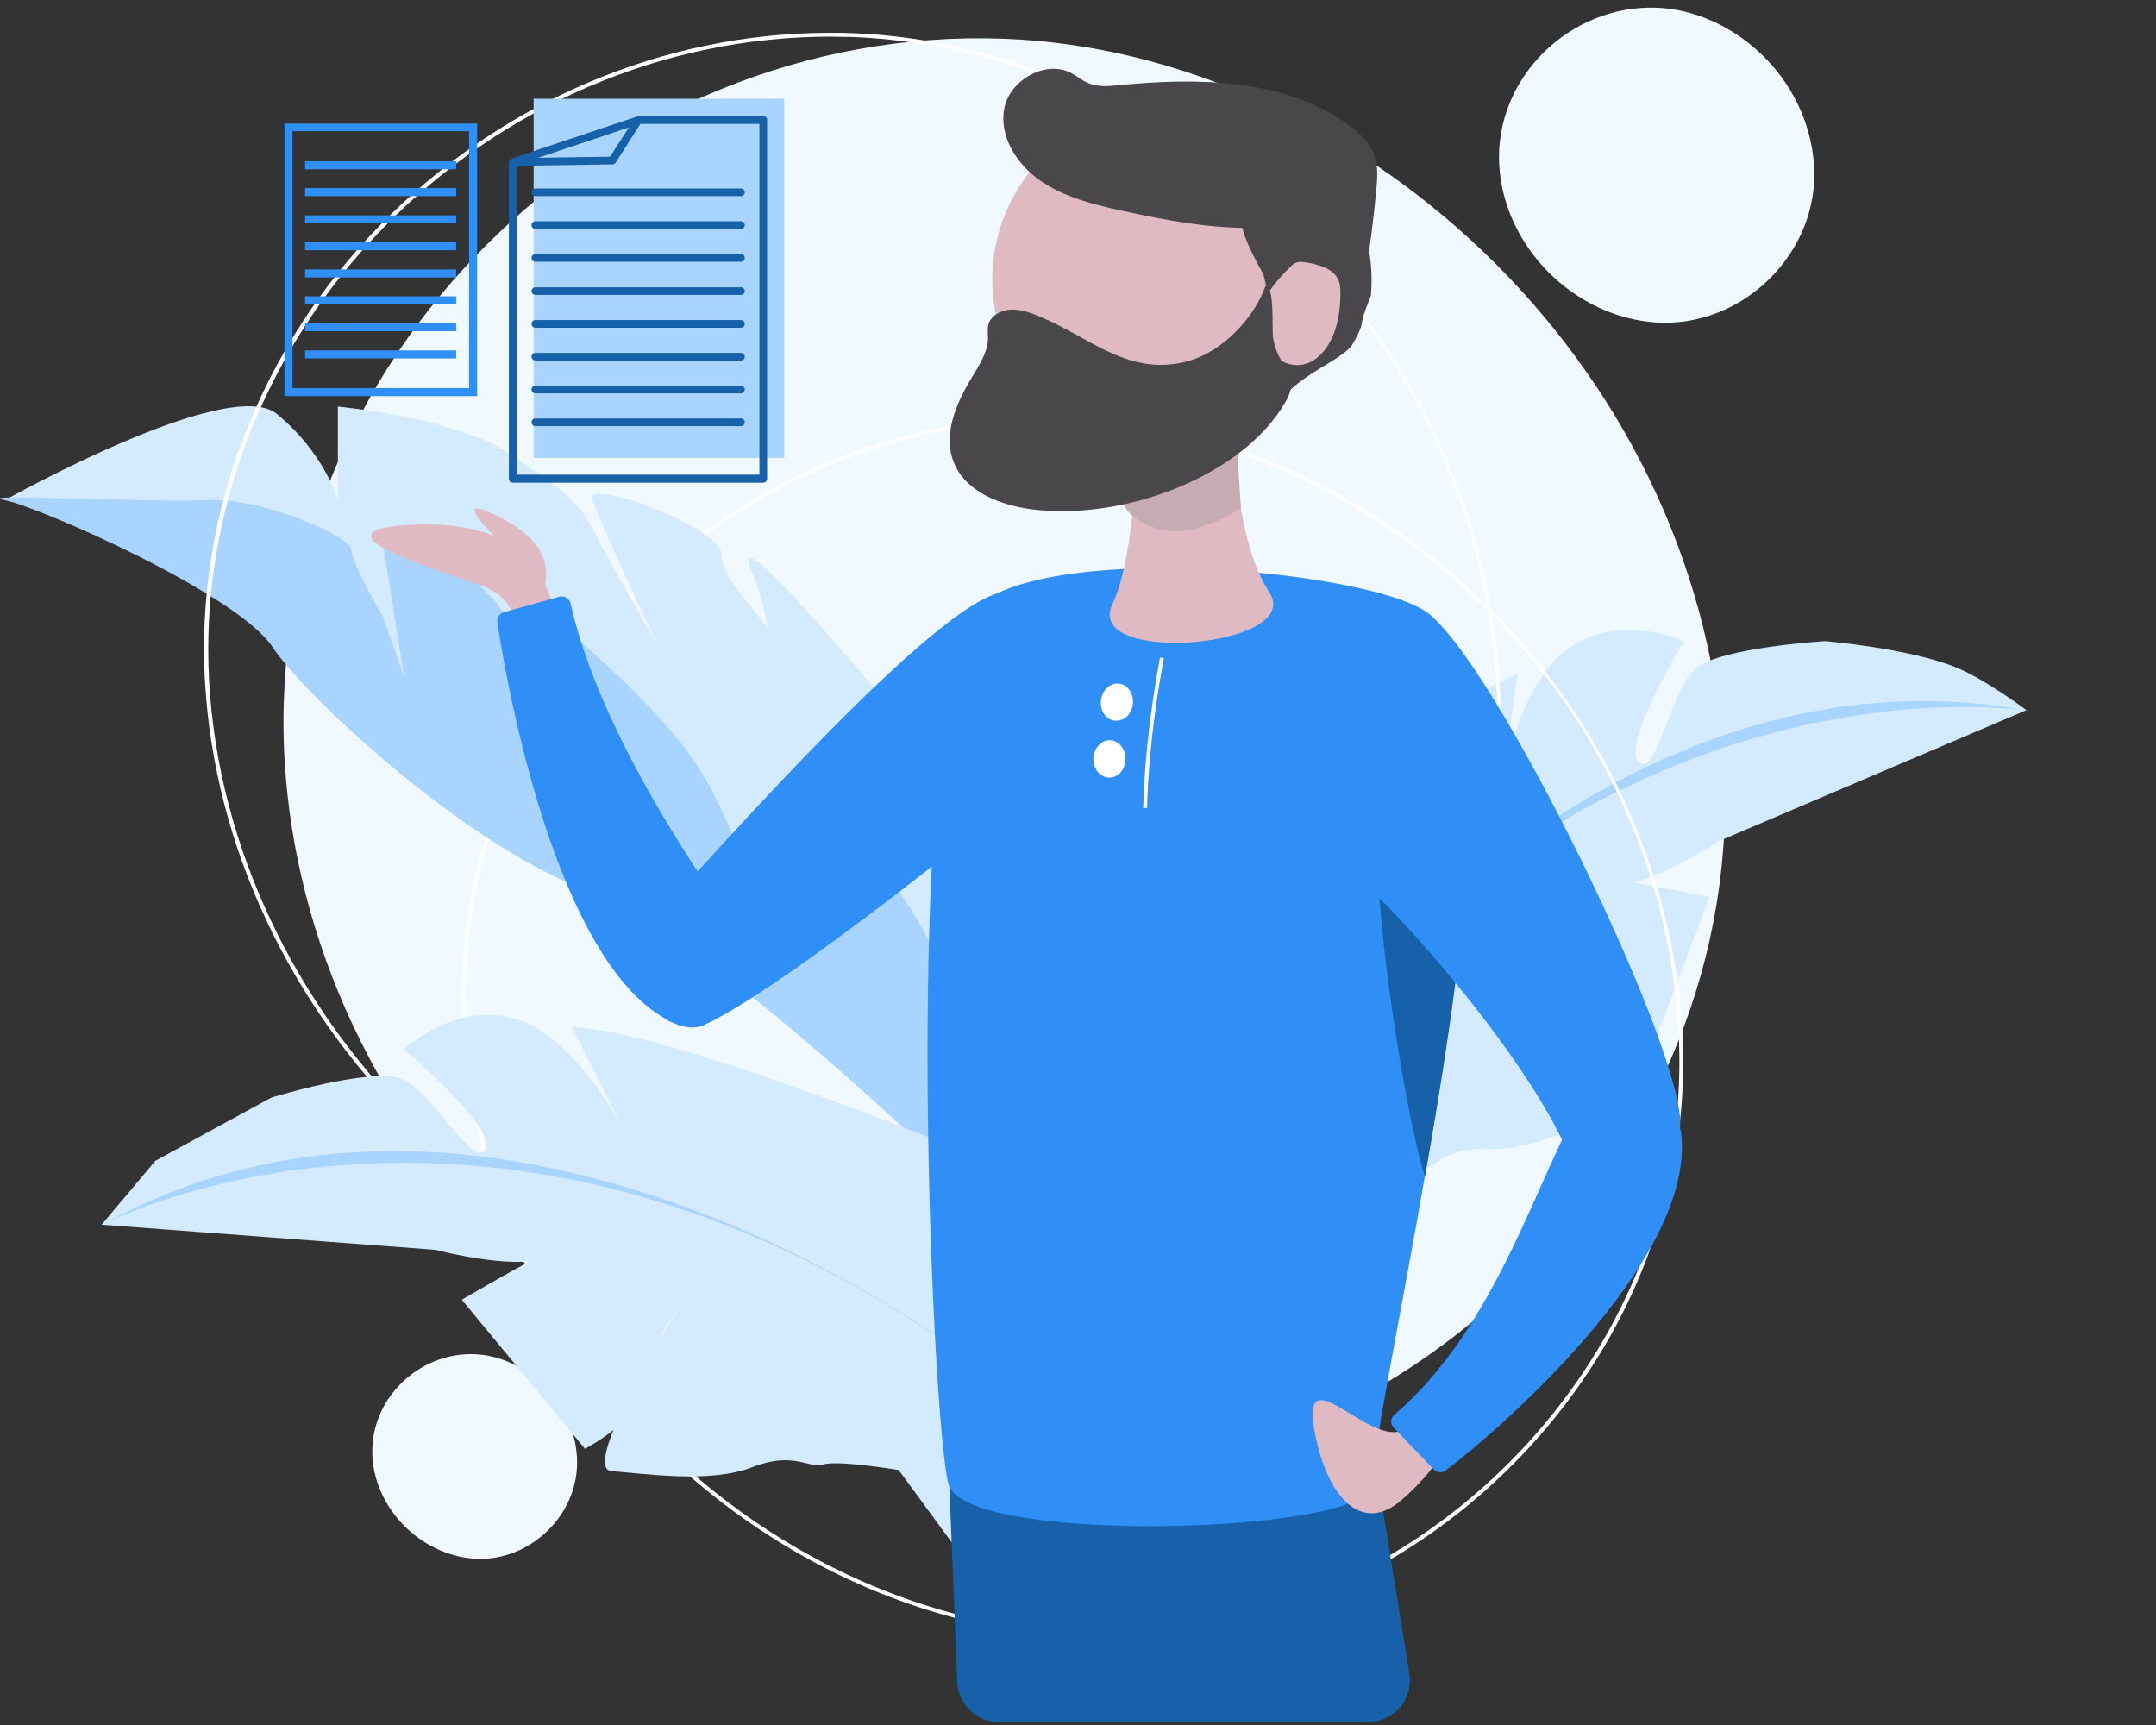 <svg width="215" height="172" viewBox="0 0 215 172" fill="none" xmlns="http://www.w3.org/2000/svg"><rect x="0" y="0" width="215" height="172" fill="#333333" stroke="none"/><path d="M171.882 75.62c2.645 39.533-32.189 74.228-71.756 71.757-37.723-2.332-69.669-34.66-71.757-71.757-2.192-39.567 32.155-73.218 71.757-71.756 34.486 1.287 69.077 31.458 71.756 71.756z" fill="#F0F9FF"/><path d="M180.895 16.461c.592 8.63-7.029 16.217-15.694 15.695-8.248-.522-15.242-7.587-15.695-15.695-.487-8.665 7.03-16.008 15.695-15.694 7.551.278 15.103 6.89 15.694 15.694zM57.531 145.219c.383 5.638-4.594 10.545-10.196 10.197-5.36-.348-9.918-4.942-10.197-10.197-.313-5.637 4.56-10.405 10.197-10.196 4.907.209 9.813 4.489 10.196 10.196z" fill="#F0F9FF"/><path d="M118.073 91.727s24.345-21.166 33.252-24.484l-1.726 12.236s1.339-10.45 6.423-14.529c5.083-4.078 11.89-1.024 11.89-1.024s-6.313 10.523-4.499 12.075c1.792 1.597 3.183-7.291 5.681-9.352C171.58 64.555 182 63.926 182 63.926s8.221.692 12.954 2.578c3.02 1.204 7.123 4.307 7.123 4.307l-30.697 13.07s-8.048 5.305-10.916 4.11c-2.867-1.194 10.012 1.452 10.012 1.452l-6.854 18.02s-6.697-.997-8.18-4.499c-1.483-3.503-5.05-5.673-5.05-5.673s14.427 11.86 11.441 13.131c-2.986 1.271-8.922 4.353-13.402 4.147-4.48-.206-5.25 1.966-6.812 2.019-1.562.052-6.939 2.944-6.939 2.944l-5.395 17.12c-.055.056-14.717-41.934-11.212-44.925z" fill="#D3EAFF"/><path d="M124.957 110.595s32.076-47.862 77.054-39.761c0 0-43.122-6.857-77.054 39.761z" fill="#A9D4FF"/><path d="M110.252 163.314a54.04 54.04 0 0 1-3.341-.104c-31.772-1.984-59.054-29.267-60.794-60.795-.87-15.66 5.185-31.285 16.599-42.908 11.762-11.971 27.874-18.513 44.23-17.922 14.372.522 29.127 7.1 40.507 17.992 12.006 11.518 19.244 26.726 20.288 42.803 1.044 15.903-5.081 31.807-16.878 43.639-11.031 11.101-25.682 17.295-40.611 17.295zm-5.429-121.38c-15.52 0-30.658 6.437-41.863 17.817C51.615 71.304 45.63 86.825 46.5 102.38c1.74 31.354 28.848 58.463 60.446 60.447 15.938 1.009 31.842-5.22 43.639-17.087 11.692-11.762 17.817-27.561 16.773-43.325-2.401-36.018-33.233-59.438-60.447-60.447-.696-.035-1.392-.035-2.088-.035z" fill="#fff"/><path d="M.494 49.868s22.307-12.528 27.11-8.596c4.802 3.933 6.09 8.596 6.09 8.596V40.54s11.796 1.114 17.051 4.664c5.255 3.55 7.03 4.872 8.317 7.482 1.322 2.61 6.577 11.797 6.577 11.797s-5.707-12.145-6.577-14.616c-.87-2.436 12.98 2.819 12.876 5.428-.14 2.61 5.498 7.413 5.498 9.188v8.734s.313-9.918-2.505-16.32c-2.82-6.439 13.641 13.397 13.641 13.397l7.69 20.915s-3.096-17.052-4.384-20.532c-1.322-3.48 28.014 21.436 28.396 28.396.453 7.03-2.157 10.51-2.157 10.51l-7.03 23.35S87.667 109.235 60.35 85.71C42.115 69.808 25.167 51.781.494 49.868z" fill="#D3EAFF"/><path d="M103.71 125.244s-32.816-32.33-44.613-36.296C47.3 85.015 30.666 69.738 27.15 64.484 23.67 59.229 3.974 50.564.46 49.868c-3.55-.731 14.441.278 20.149 0 5.707-.279 14.441 3.688 14.441 4.976 0 1.322 3.098 6.577 3.098 6.577l2.157 6.09-2.157-13.572s10.51 1.323 13.78 10.51c3.271 9.187 5.046 11.797 5.046 11.797s-1.322-12.284-3.097-14.894c-1.775-2.61 10.962 8.004 15.277 14.441 4.385 6.438 5.707 13.572 5.707 13.572s7.412-6.09 4.385-9.187c-3.028-3.097 8.665 4.072 13.12 13.12 4.454 9.047 14.441 22.306 16.599 29.718 2.227 7.482-5.255 2.228-5.255 2.228z" fill="#A9D4FF"/><path d="M88.537 132.516c-1.183 0-2.366-.034-3.55-.104-33.72-2.088-62.673-31.041-64.552-64.553-.94-16.6 5.498-33.234 17.608-45.553C50.014 10.126 66.196 3.271 82.761 3.271c.73 0 1.496 0 2.227.035C100.23 3.863 115.89 10.822 128 22.41c12.771 12.214 20.427 28.361 21.541 45.448 1.113 16.878-5.394 33.755-17.922 46.318-11.693 11.762-27.213 18.339-43.082 18.339zM82.795 3.654c-16.46 0-32.572 6.82-44.439 18.93-12.04 12.25-18.409 28.78-17.504 45.275 1.845 33.303 30.659 62.082 64.17 64.17 16.948 1.079 33.826-5.568 46.354-18.13 12.423-12.493 18.93-29.267 17.817-46.04-2.54-38.245-35.287-63.092-64.17-64.17-.731 0-1.497-.035-2.228-.035z" fill="#fff"/><path d="M96.402 114.908s-29.858-12.214-39.358-12.493l5.568 11.032s-4.629-9.466-10.753-11.693c-6.125-2.227-11.589 2.854-11.589 2.854s9.361 7.934 8.143 9.987c-1.183 2.088-5.359-5.881-8.386-7.029-3.028-1.184-12.98 1.879-12.98 1.879l-11.554 6.298-5.359 6.369 33.268 2.505s9.327 2.436 11.658.383c2.332-2.053-9.013 4.594-9.013 4.594l12.284 14.859s6.02-3.097 6.3-6.89c.278-3.793 2.957-6.995 2.957-6.995s-9.848 15.869-6.612 16.112c3.237.244 9.848 1.253 14.024-.383 4.176-1.635 5.603.174 7.1-.278 1.496-.452 7.516.557 7.516.557l10.614 14.476c.07.035.452-44.439-3.828-46.144z" fill="#D3EAFF"/><path d="M95.95 134.988s-45.762-35.009-85.746-12.876c0 0 38.627-20.358 85.746 12.876z" fill="#A9D4FF"/><path d="M136.421 171.701H99.638a4.16 4.16 0 0 1-4.176-4.037l-.904-22.272c-.105-2.366 1.81-4.35 4.175-4.35h34.069c2.053 0 3.828 1.497 4.141 3.515l3.585 22.272c.452 2.575-1.531 4.872-4.107 4.872z" fill="#1761AA"/><path d="M55.2 60.69c-.21-.8-.453-1.6-.836-2.4.348-1.984 0-4.524-4.941-6.926-3.48-1.67-1.95.21-.14 2.088-2.053-.87-4.802-1.322-8.49-1.113-10.406.591 3.41 4.698 7.203 6.055 3.758 1.357 3.306 4.21 3.306 4.21l3.897-1.913z" fill="#DFBAC2"/><path d="M142.163 60.969c-5.568-3.759-32.746-6.612-42.873-1.74-6.055 1.948-21.262 18.374-29.719 27.665-4.941-7.517-10.613-17.574-12.666-26.691a.915.915 0 0 0-1.149-.696l-5.498 1.531c-.453.14-.731.557-.661 1.01.765 5.115 5.498 33.024 16.634 39.462l.313.209c.035.035.07.035.14.069.278.14.521.244.8.348.07.035.174.07.243.105.07.035.174.035.244.069h.034l.523.105c.591.069 1.113.035 1.6-.174.105-.035.21-.105.348-.174a7.262 7.262 0 0 0 1.044-.522c5.673-3.028 15.8-10.753 21.402-15.138-1.253 24.603.557 57.698 1.67 61.595 1.74 6.09 41.203 4.907 42.073.279 2.575-19.975 17.365-79.309 5.498-87.312z" fill="#2F8FF7"/><path d="M137.396 86.93c.383 8.838 2.888 24.602 4.698 30.414 1.531-8.665 2.993-17.817 3.828-26.204l-8.526-4.21z" fill="#1761AA"/><path d="M122.362 30.171c.279 11.728.592 23.386 4.211 28.884 3.619 5.498-18.653 7.378-15.625 1.148 3.028-6.229 2.749-26.273 2.749-26.273l8.665-3.759z" fill="#DFBAC2"/><path d="M122.362 30.171l-8.665 3.759s.105 7.203-.452 14.337c.383 0 .8-.07 1.218-.104 3.863-.418 6.612-2.332 8.421-5.15-.313-4.072-.417-8.457-.522-12.842z" fill="#C6C2D3"/><path d="M111.331 71.861h-.209a1.594 1.594 0 0 1-.974-.592c-.313-.417-.418-.94-.348-1.496.139-1.01.974-1.74 1.844-1.6.418.069.801.313 1.044.73.244.383.348.87.279 1.357a2.17 2.17 0 0 1-.627 1.218c-.313.244-.661.383-1.009.383zm-.696 5.672h-.07c-.417 0-.835-.243-1.113-.591s-.418-.836-.418-1.323c.035-1.009.801-1.844 1.671-1.81.87.035 1.566.905 1.531 1.915-.035 1.009-.731 1.81-1.601 1.81z" fill="#fff"/><path d="M140.319 142.295c-3.237 2.958-11.414-8.561-8.978 1.601 1.461 6.055 4.802 8.804 8.386 5.707 3.028-2.61 4.141-4.802 4.141-4.802l-3.549-2.506z" fill="#DFBAC2"/><path d="M167.637 112.89l-.105-.418v-.034c.801-7.204-18.861-47.293-25.369-51.434l-5.881 27.318c5.812 5.428 15.695 17.364 19.488 25.334-3.898 8.177-8.039 19.975-16.704 27.387-.417.348-.452.939-.069 1.322l3.967 4.141c.313.348.835.383 1.218.105 4.315-3.237 25.09-20.776 23.455-33.721z" fill="#2F8FF7"/><path d="M114.393 80.561h-.382c0-.07.034-6.229 1.67-14.999l.383.07c-1.636 8.7-1.671 14.86-1.671 14.93z" fill="#fff"/><path d="M78.202 9.848H53.216v35.809h24.986V9.848z" fill="#A9D4FF"/><path d="M73.887 19.558H53.39a.386.386 0 0 1-.383-.383c0-.209.174-.383.383-.383h20.497c.208 0 .382.174.382.383a.386.386 0 0 1-.382.383z" fill="#1761AA"/><path d="M76.149 11.588H63.656c-.035 0-.07 0-.105.035h-.035L51.025 15.8c-.035 0-.035.035-.07.07l-.105.104c-.034.035-.034.07-.07.14 0 .034-.034.034-.034.069v31.563c0 .209.174.383.383.383h24.986a.386.386 0 0 0 .383-.383V11.971c.034-.209-.14-.383-.348-.383zm-13.433 1.114l-1.88 2.923-7.168.104 9.048-3.027zm13.015 34.626H51.545V16.53l9.535-.14c.14 0 .244-.069.314-.173l2.47-3.863h11.867v34.974z" fill="#1761AA"/><path d="M73.887 22.83H53.39a.386.386 0 0 1-.383-.384c0-.209.174-.383.383-.383h20.497c.208 0 .382.175.382.383a.386.386 0 0 1-.382.383zm0 3.27H53.39a.386.386 0 0 1-.383-.383c0-.208.174-.383.383-.383h20.497c.208 0 .382.175.382.383a.386.386 0 0 1-.382.383zm0 3.307H53.39a.386.386 0 0 1-.383-.383c0-.209.174-.383.383-.383h20.497c.208 0 .382.174.382.383a.386.386 0 0 1-.382.383zm0 3.271H53.39a.386.386 0 0 1-.383-.383c0-.209.174-.383.383-.383h20.497c.208 0 .382.174.382.383a.386.386 0 0 1-.382.383zm0 3.271H53.39a.386.386 0 0 1-.383-.383c0-.209.174-.383.383-.383h20.497c.208 0 .382.174.382.383a.386.386 0 0 1-.382.383zm0 3.271H53.39a.386.386 0 0 1-.383-.383c0-.208.174-.382.383-.382h20.497c.208 0 .382.174.382.382a.386.386 0 0 1-.382.383zm0 3.271H53.39a.386.386 0 0 1-.383-.383c0-.208.174-.382.383-.382h20.497c.208 0 .382.174.382.382a.386.386 0 0 1-.382.383z" fill="#1761AA"/><path d="M47.578 39.497h-19.21V12.32h19.21v27.178zm-18.409-.8h17.609V13.084H29.169v25.613z" fill="#2F8FF7"/><path d="M45.49 16.077H30.422v.8H45.49v-.8zm0 2.679H30.422v.8H45.49v-.8zm0 2.714H30.422v.801H45.49v-.8zm0 2.68H30.422v.8H45.49v-.8zm0 2.715H30.422v.8H45.49v-.8zm0 2.679H30.422v.8H45.49v-.8zm0 2.68H30.422v.8H45.49v-.8zm0 2.714H30.422v.8H45.49v-.8z" fill="#2F8FF7"/><path d="M99.255 24.638c-1.844 9.674 4.907 19 15.069 20.81 5.637 1.01 10.579-3.828 14.685-7.03 3.306-2.575 5.603-3.027 6.438-7.377 1.844-9.674-4.28-18.792-14.442-20.636-10.161-1.844-19.905 4.559-21.75 14.233z" fill="#DFBAC2"/><path d="M130.471 19.244c1.948 0 3.862.94 5.115 2.401a17.191 17.191 0 0 1 1.114 7.865c-.348.905-.766 1.844-.905 2.749-.104.591-.522 1.427-1.079 2.331-1.531 1.497-3.758 2.228-6.09 4.316-1.218-3.237-2.297-10.927-2.714-11.693-.627-1.183-2.714-4.733-1.984-6.02.696-1.288 5.185-1.984 6.543-1.95z" fill="#4A474A"/><path d="M122.989 39.393l.765 11.275s-4.767 3.202-8.352 2.053c-3.584-1.148-3.549-3.166-3.549-3.166l1.949-12.285 9.187 2.123z" fill="#C6ABB2"/><path d="M111.922 21.019c-2.888-.627-5.811-1.358-8.212-3.028s-4.107-4.49-3.55-7.238c.557-2.75 4.072-4.803 6.647-3.48.592.313 1.114.765 1.705 1.009.975.418 2.053.313 3.097.209 7.83-.766 16.426-.661 22.759 3.897 1.183.835 2.297 1.88 2.715 3.202.348 1.044.278 2.157.174 3.236-.279 2.923-.627 5.812-1.114 8.7-1.81-1.392-3.584-2.993-5.498-4.245-1.88-1.218-3.341-.627-5.603-.557-4.385.07-8.804-.766-13.12-1.705z" fill="#4A474A"/><path d="M128.696 26.587c.174-.174.383-.348.626-.418.313-.104.627-.034.94 0 1.218.21 2.575.557 3.132 1.601.243.453.278.94.278 1.462 0 1.183-.139 2.366-.487 3.514-.522 1.74-1.81 3.585-3.724 3.654-1.148.035-2.227-.591-2.923-1.461-2.401-3.028-.209-6.055 2.158-8.352z" fill="#DFBAC2"/><path d="M103.675 31.563c-.905-.383-1.844-.73-2.854-.696-.974.035-2.018.592-2.262 1.496-.104.453-.034.905-.034 1.358-.035 1.426-.87 2.68-1.601 3.897-1.636 2.68-3.028 5.95-1.67 8.804 1.252 2.68 4.523 3.933 7.551 4.35 9.013 1.218 21.158-3.201 25.438-10.788 1.497-2.644-.835-3.305-1.287-6.298-.139-.905.174-5.29-.766-5.15-1.148 3.201-4.245 6.472-7.621 7.447-5.985 1.67-9.813-2.332-14.894-4.42z" fill="#4A474A"/></svg>